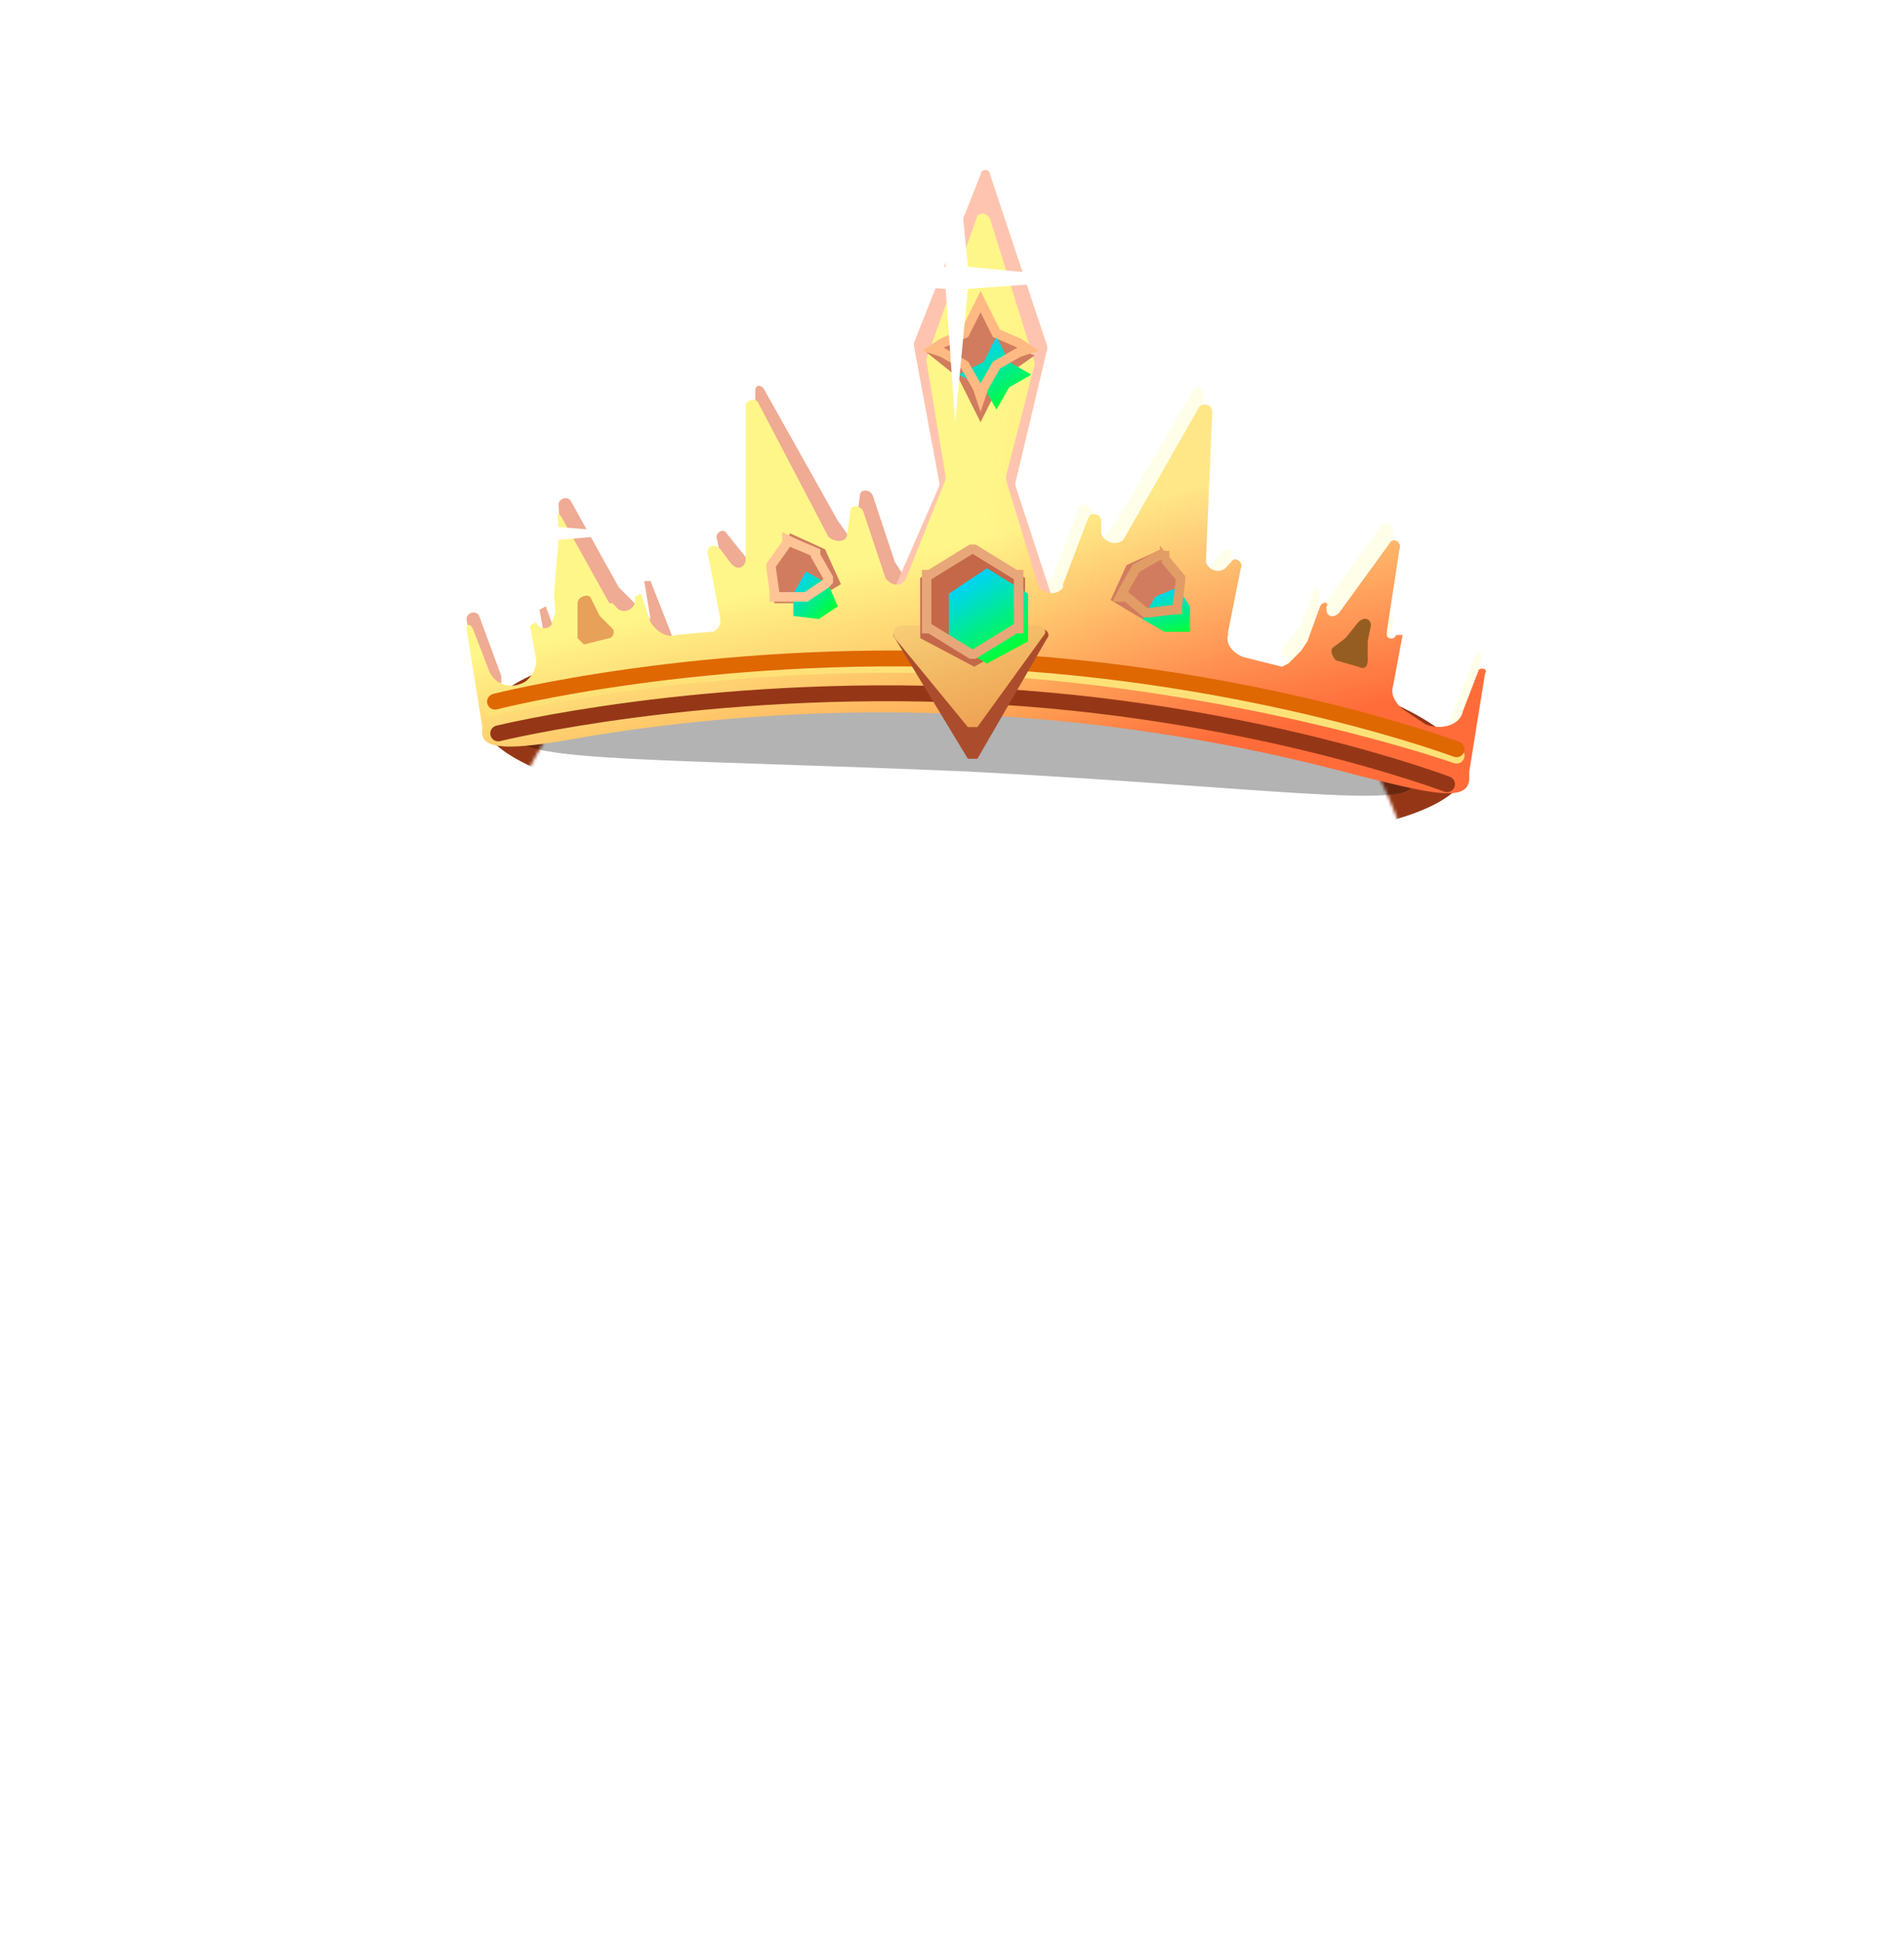 <svg width="600" height="611" fill="none" xmlns="http://www.w3.org/2000/svg"><mask id="a" style="mask-type:alpha" maskUnits="userSpaceOnUse" x="0" y="11" width="600" height="600"><path fill-rule="evenodd" clip-rule="evenodd" d="M600 11H0v600h600V11ZM300 461a150 150 0 1 0 0-300 150 150 0 0 0 0 300Z" fill="#D9D9D9"/></mask><g mask="url(#a)"><path d="M462 242c0 16-51 29-154 23-103-5-156-23-156-38 1-15 54-35 157-30s154 30 153 45Z" fill="#953717"/></g><path fill-rule="evenodd" clip-rule="evenodd" d="M379 124c0-2-2-3-3-1l-24 41-7 9-1-12c0-2-3-3-4-1l-8 21-8 11c-1 1 0 3 2 3l21 4h1l12 3v1l20 10c1 0 3 0 3-2l1-14v-1l4-20c1-3-2-4-3-2l-6 7-1-10 1-47ZM435 166c1-2 4-1 4 1l-4 27v9l2-8c1-1 3 0 2 1l-5 33-2 1-5-5-1-1 3-7-17-7-1 10h-2l-5-5-1-1 3-7h-2v-3l6-7 4-11c1-1 2-1 2 1l-1 5 4-4 16-22Z" fill="#FFFEE9"/><path d="M467 206h-2l-11 28v1l6 5 2-1 5-33Z" fill="#FFFEE9"/><path fill-rule="evenodd" clip-rule="evenodd" d="M241 123c-1-2-3-2-3 0v48l-1 7-8-10c-1-2-4 0-3 2l4 20v15c0 2 2 3 3 2h3l47-12c1-1 2-2 1-3l4-1c1 0 2-1 1-3l-7-11-7-21c-1-2-4-2-4 0l-2 15-5-7-23-41ZM180 158c-1-2-4-1-4 1l2 29v1l-2 13-4-11-2 1 6 33 1 1 6-5v-1l-4-10 27-8 2 14c1 1 1 2 2 1l6-5v-1l-11-28h-2l2 12-10-10-15-27Z" fill="#EFAB93"/><path d="M147 195c0-2 3-3 4-1l7 19v2l-4 4c-1 1-3 0-3-1l-4-23Z" fill="#EFAB93"/><path d="M309 55c0-2 3-2 3 0l18 54v1l-10 42v1l18 55c1 1 0 3-2 3h-62c-2 0-2-2-2-3l24-55v-1l-8-43v-1l21-53Z" fill="#FFC4AF"/><path opacity=".3" d="M445 247c0 8-46 1-140-4-94-4-142-3-142-11s48-17 142-12 141 19 140 27Z" fill="#000"/><g filter="url(#b)" fill-rule="evenodd" clip-rule="evenodd"><path d="M312 65c-1-2-3-2-4-1l-16 45v1l6 36v1l-12 30c-1 4-5 4-7 1l-7-21c-1-2-4-2-4 0l-1 7c0 3-4 3-6 1l-22-42c-1-2-4-1-4 1v48c0 3-3 4-5 1l-3-4c-2-2-4-1-4 1l4 21v1c0 1-1 3-3 3l-11 1c-3 1-6-1-8-4l-3-9-2 1c1 4-4 6-6 3l-1-1h-1l-15-27c-1-2-4-2-4 1l2 29-1 3c0 2-4 3-5 0l-2 1 2 11c0 3-2 6-4 7-4 2-9 1-11-4l-5-13c-1-2-2-1-2 0l5 31v1c-1 7 11 6 33 2a574 574 0 0 1 242 12c24 6 36 9 36 1v-2l5-31c1-1-1-2-2-1l-5 13c-1 5-8 6-12 4l-6-4c-3-2-5-5-4-8l3-16h-2c-1 2-3 1-3 0v-1l4-26c1-2-2-4-3-2l-16 22c-2 2-4 1-4-1v-1c1-1-1-2-2 0l-4 11-2 3-4 4-2 1-12-3c-3-1-6-4-5-7v-1l4-20c1-2-2-4-3-2l-1 1c-2 3-6 2-7-1l2-47c0-3-3-3-4-2l-24 42c-2 2-6 1-7-2v-4c0-2-3-3-4-1l-8 21v1c-2 3-7 2-8-1l-10-33v-1l9-35v-1l-14-45Z" fill="url(#c)"/><path d="M312 65c-1-2-3-2-4-1l-16 45v1l6 36v1l-12 30c-1 4-5 4-7 1l-7-21c-1-2-4-2-4 0l-1 7c0 3-4 3-6 1l-22-42c-1-2-4-1-4 1v48c0 3-3 4-5 1l-3-4c-2-2-4-1-4 1l4 21v1c0 1-1 3-3 3l-11 1c-3 1-6-1-8-4l-3-9-2 1c1 4-4 6-6 3l-1-1h-1l-15-27c-1-2-4-2-4 1l2 29-1 3c0 2-4 3-5 0l-2 1 2 11c0 3-2 6-4 7-4 2-9 1-11-4l-5-13c-1-2-2-1-2 0l5 31v1c-1 7 11 6 33 2a574 574 0 0 1 242 12c24 6 36 9 36 1v-2l5-31c1-1-1-2-2-1l-5 13c-1 5-8 6-12 4l-6-4c-3-2-5-5-4-8l3-16h-2c-1 2-3 1-3 0v-1l4-26c1-2-2-4-3-2l-16 22c-2 2-4 1-4-1v-1c1-1-1-2-2 0l-4 11-2 3-4 4-2 1-12-3c-3-1-6-4-5-7v-1l4-20c1-2-2-4-3-2l-1 1c-2 3-6 2-7-1l2-47c0-3-3-3-4-2l-24 42c-2 2-6 1-7-2v-4c0-2-3-3-4-1l-8 21v1c-2 3-7 2-8-1l-10-33v-1l9-35v-1l-14-45Z" fill="url(#d)"/></g><path d="M432 197c0-2-2-3-4-1l-4 5-4 3c-1 1 0 3 1 4l7 2c2 1 3 0 3-2v-6l1-5Z" fill="#965D22"/><path d="M182 190c0-2 3-3 4-2l3 6 4 4c1 1 0 3-1 3l-8 2-2-2v-11Z" fill="#E8A158"/><path d="M157 231s65-16 150-12c86 4 149 28 149 28" stroke="#953717" stroke-width="5" stroke-linecap="round"/><path d="M155 223s66-17 153-13c86 5 151 28 151 28" stroke="#FFE178" stroke-width="5" stroke-linecap="round"/><path d="M156 221s66-17 152-13c87 4 151 28 151 28" stroke="#DF6803" stroke-width="5" stroke-linecap="round"/><path d="M305 239h3l22-38c1-1 0-3-2-3h-44c-2 0-3 2-2 3l23 38Z" fill="#AB4D2D"/><path d="M305 229h3l21-29c1-1 0-3-2-3h-43c-2 0-3 2-2 4l23 28Z" fill="url(#e)"/><path d="m307 173 16 9v19l-16 9-17-9v-19l17-9Z" fill="#C46849"/><g filter="url(#f)"><path d="m306 174 13 8v15l-13 7-12-7v-15l12-8Z" fill="url(#g)"/></g><path d="M307 173h-1l-13 8h-1v17h1l13 8h1l13-8h1v-17h-1l-13-8Z" stroke="#E8A779" stroke-width="3"/><path d="m309 96 5 10 12 6-10 7-7 14-7-14-10-8 11-5 6-10Z" fill="#D17C5F"/><g filter="url(#h)"><path d="m309 98 4 8 7 4-7 4-4 7-4-7-8-4 8-4 4-8Z" fill="url(#i)"/></g><path d="m310 97-1-2-1 2-4 8-7 3-3 2 3 1 7 4 4 7 1 3 1-3 4-7 7-4 3-1-3-2-7-3-4-8Z" stroke="#FFBA83" stroke-width="3"/><path d="m366 173-11 5-5 11 10 6 12-1v-11l-6-10Z" fill="#D17C5F"/><g filter="url(#j)"><path d="m366 177 4 6v8h-8l-7-4 4-7 7-3Z" fill="url(#k)"/></g><path d="M367 176v-1h-2l-7 4-4 7-1 2h2l6 5h1l8-1h1v-1l1-8v-1l-5-6Z" stroke="#E19D65" stroke-width="3"/><path d="m249 168 11 5 5 11-10 6h-11l-1-12 6-10Z" fill="#D17C5F"/><g filter="url(#l)"><path d="m249 172 7 4 3 7-6 4-8-1v-7l4-7Z" fill="url(#m)"/></g><path d="m250 171-2-1v1l-5 7v1l1 7v2h10l6-4 1-1v-1l-4-7v-1l-7-3Z" stroke="#FFC495" stroke-width="3"/><path d="m174 141 2 25 25 2-25 2-2 24-2-24-24-2 24-2 2-25ZM301 43l4 41 41 4-41 3-4 42-3-42-42-3 42-4 3-41Z" fill="#fff"/><defs><linearGradient id="c" x1="290.1" y1="169.5" x2="308.1" y2="247" gradientUnits="userSpaceOnUse"><stop stop-color="#FFF998"/><stop offset="1" stop-color="#FF7241"/></linearGradient><linearGradient id="d" x1="382.9" y1="202.5" x2="303.9" y2="193.7" gradientUnits="userSpaceOnUse"><stop stop-color="#FF3D00" stop-opacity=".1"/><stop offset="1" stop-color="#FFED4D" stop-opacity=".2"/></linearGradient><linearGradient id="e" x1="305.7" y1="231.2" x2="293.4" y2="193.4" gradientUnits="userSpaceOnUse"><stop stop-color="#EEA152"/><stop offset="1" stop-color="#F7CE76"/></linearGradient><linearGradient id="g" x1="292.3" y1="181.2" x2="306.4" y2="204.2" gradientUnits="userSpaceOnUse"><stop stop-color="#00D1FF"/><stop offset="1" stop-color="#00FF38"/></linearGradient><linearGradient id="i" x1="297.8" y1="103.4" x2="308.8" y2="121.3" gradientUnits="userSpaceOnUse"><stop stop-color="#00D1FF"/><stop offset="1" stop-color="#00FF38"/></linearGradient><linearGradient id="k" x1="357.1" y1="178.2" x2="361.5" y2="193.2" gradientUnits="userSpaceOnUse"><stop stop-color="#00D1FF"/><stop offset="1" stop-color="#00FF38"/></linearGradient><linearGradient id="m" x1="242.1" y1="178" x2="253.3" y2="188.6" gradientUnits="userSpaceOnUse"><stop stop-color="#00D1FF"/><stop offset="1" stop-color="#00FF38"/></linearGradient><filter id="b" x="146.9" y="63.1" width="321.5" height="186.4" filterUnits="userSpaceOnUse" color-interpolation-filters="sRGB"><feFlood flood-opacity="0" result="BackgroundImageFix"/><feBlend in="SourceGraphic" in2="BackgroundImageFix" result="shape"/><feColorMatrix in="SourceAlpha" values="0 0 0 0 0 0 0 0 0 0 0 0 0 0 0 0 0 0 127 0" result="hardAlpha"/><feOffset dy="4"/><feGaussianBlur stdDeviation="7"/><feComposite in2="hardAlpha" operator="arithmetic" k2="-1" k3="1"/><feColorMatrix values="0 0 0 0 1 0 0 0 0 0.24 0 0 0 0 0 0 0 0 0.2 0"/><feBlend in2="shape" result="effect1_innerShadow_513_2095"/></filter><filter id="f" x="290.5" y="171" width="31.8" height="36.7" filterUnits="userSpaceOnUse" color-interpolation-filters="sRGB"><feFlood flood-opacity="0" result="BackgroundImageFix"/><feBlend in="SourceGraphic" in2="BackgroundImageFix" result="shape"/><feColorMatrix in="SourceAlpha" values="0 0 0 0 0 0 0 0 0 0 0 0 0 0 0 0 0 0 127 0" result="hardAlpha"/><feOffset dx="5" dy="5"/><feComposite in2="hardAlpha" operator="arithmetic" k2="-1" k3="1"/><feColorMatrix values="0 0 0 0 0 0 0 0 0 1 0 0 0 0 0.82 0 0 0 1 0"/><feBlend in2="shape" result="effect1_innerShadow_513_2095"/></filter><filter id="h" x="290.7" y="91.6" width="36.3" height="36.3" filterUnits="userSpaceOnUse" color-interpolation-filters="sRGB"><feFlood flood-opacity="0" result="BackgroundImageFix"/><feBlend in="SourceGraphic" in2="BackgroundImageFix" result="shape"/><feColorMatrix in="SourceAlpha" values="0 0 0 0 0 0 0 0 0 0 0 0 0 0 0 0 0 0 127 0" result="hardAlpha"/><feOffset dx="5" dy="8"/><feComposite in2="hardAlpha" operator="arithmetic" k2="-1" k3="1"/><feColorMatrix values="0 0 0 0 0 0 0 0 0 1 0 0 0 0 0.82 0 0 0 1 0"/><feBlend in2="shape" result="effect1_innerShadow_513_2095"/></filter><filter id="j" x="351.5" y="172.7" width="21.8" height="21.8" filterUnits="userSpaceOnUse" color-interpolation-filters="sRGB"><feFlood flood-opacity="0" result="BackgroundImageFix"/><feBlend in="SourceGraphic" in2="BackgroundImageFix" result="shape"/><feColorMatrix in="SourceAlpha" values="0 0 0 0 0 0 0 0 0 0 0 0 0 0 0 0 0 0 127 0" result="hardAlpha"/><feOffset dx="5" dy="8"/><feComposite in2="hardAlpha" operator="arithmetic" k2="-1" k3="1"/><feColorMatrix values="0 0 0 0 0 0 0 0 0 1 0 0 0 0 0.82 0 0 0 1 0"/><feBlend in2="shape" result="effect1_innerShadow_513_2095"/></filter><filter id="l" x="241.7" y="168.3" width="21.6" height="21.6" filterUnits="userSpaceOnUse" color-interpolation-filters="sRGB"><feFlood flood-opacity="0" result="BackgroundImageFix"/><feBlend in="SourceGraphic" in2="BackgroundImageFix" result="shape"/><feColorMatrix in="SourceAlpha" values="0 0 0 0 0 0 0 0 0 0 0 0 0 0 0 0 0 0 127 0" result="hardAlpha"/><feOffset dx="5" dy="8"/><feComposite in2="hardAlpha" operator="arithmetic" k2="-1" k3="1"/><feColorMatrix values="0 0 0 0 0 0 0 0 0 1 0 0 0 0 0.82 0 0 0 1 0"/><feBlend in2="shape" result="effect1_innerShadow_513_2095"/></filter></defs></svg>
